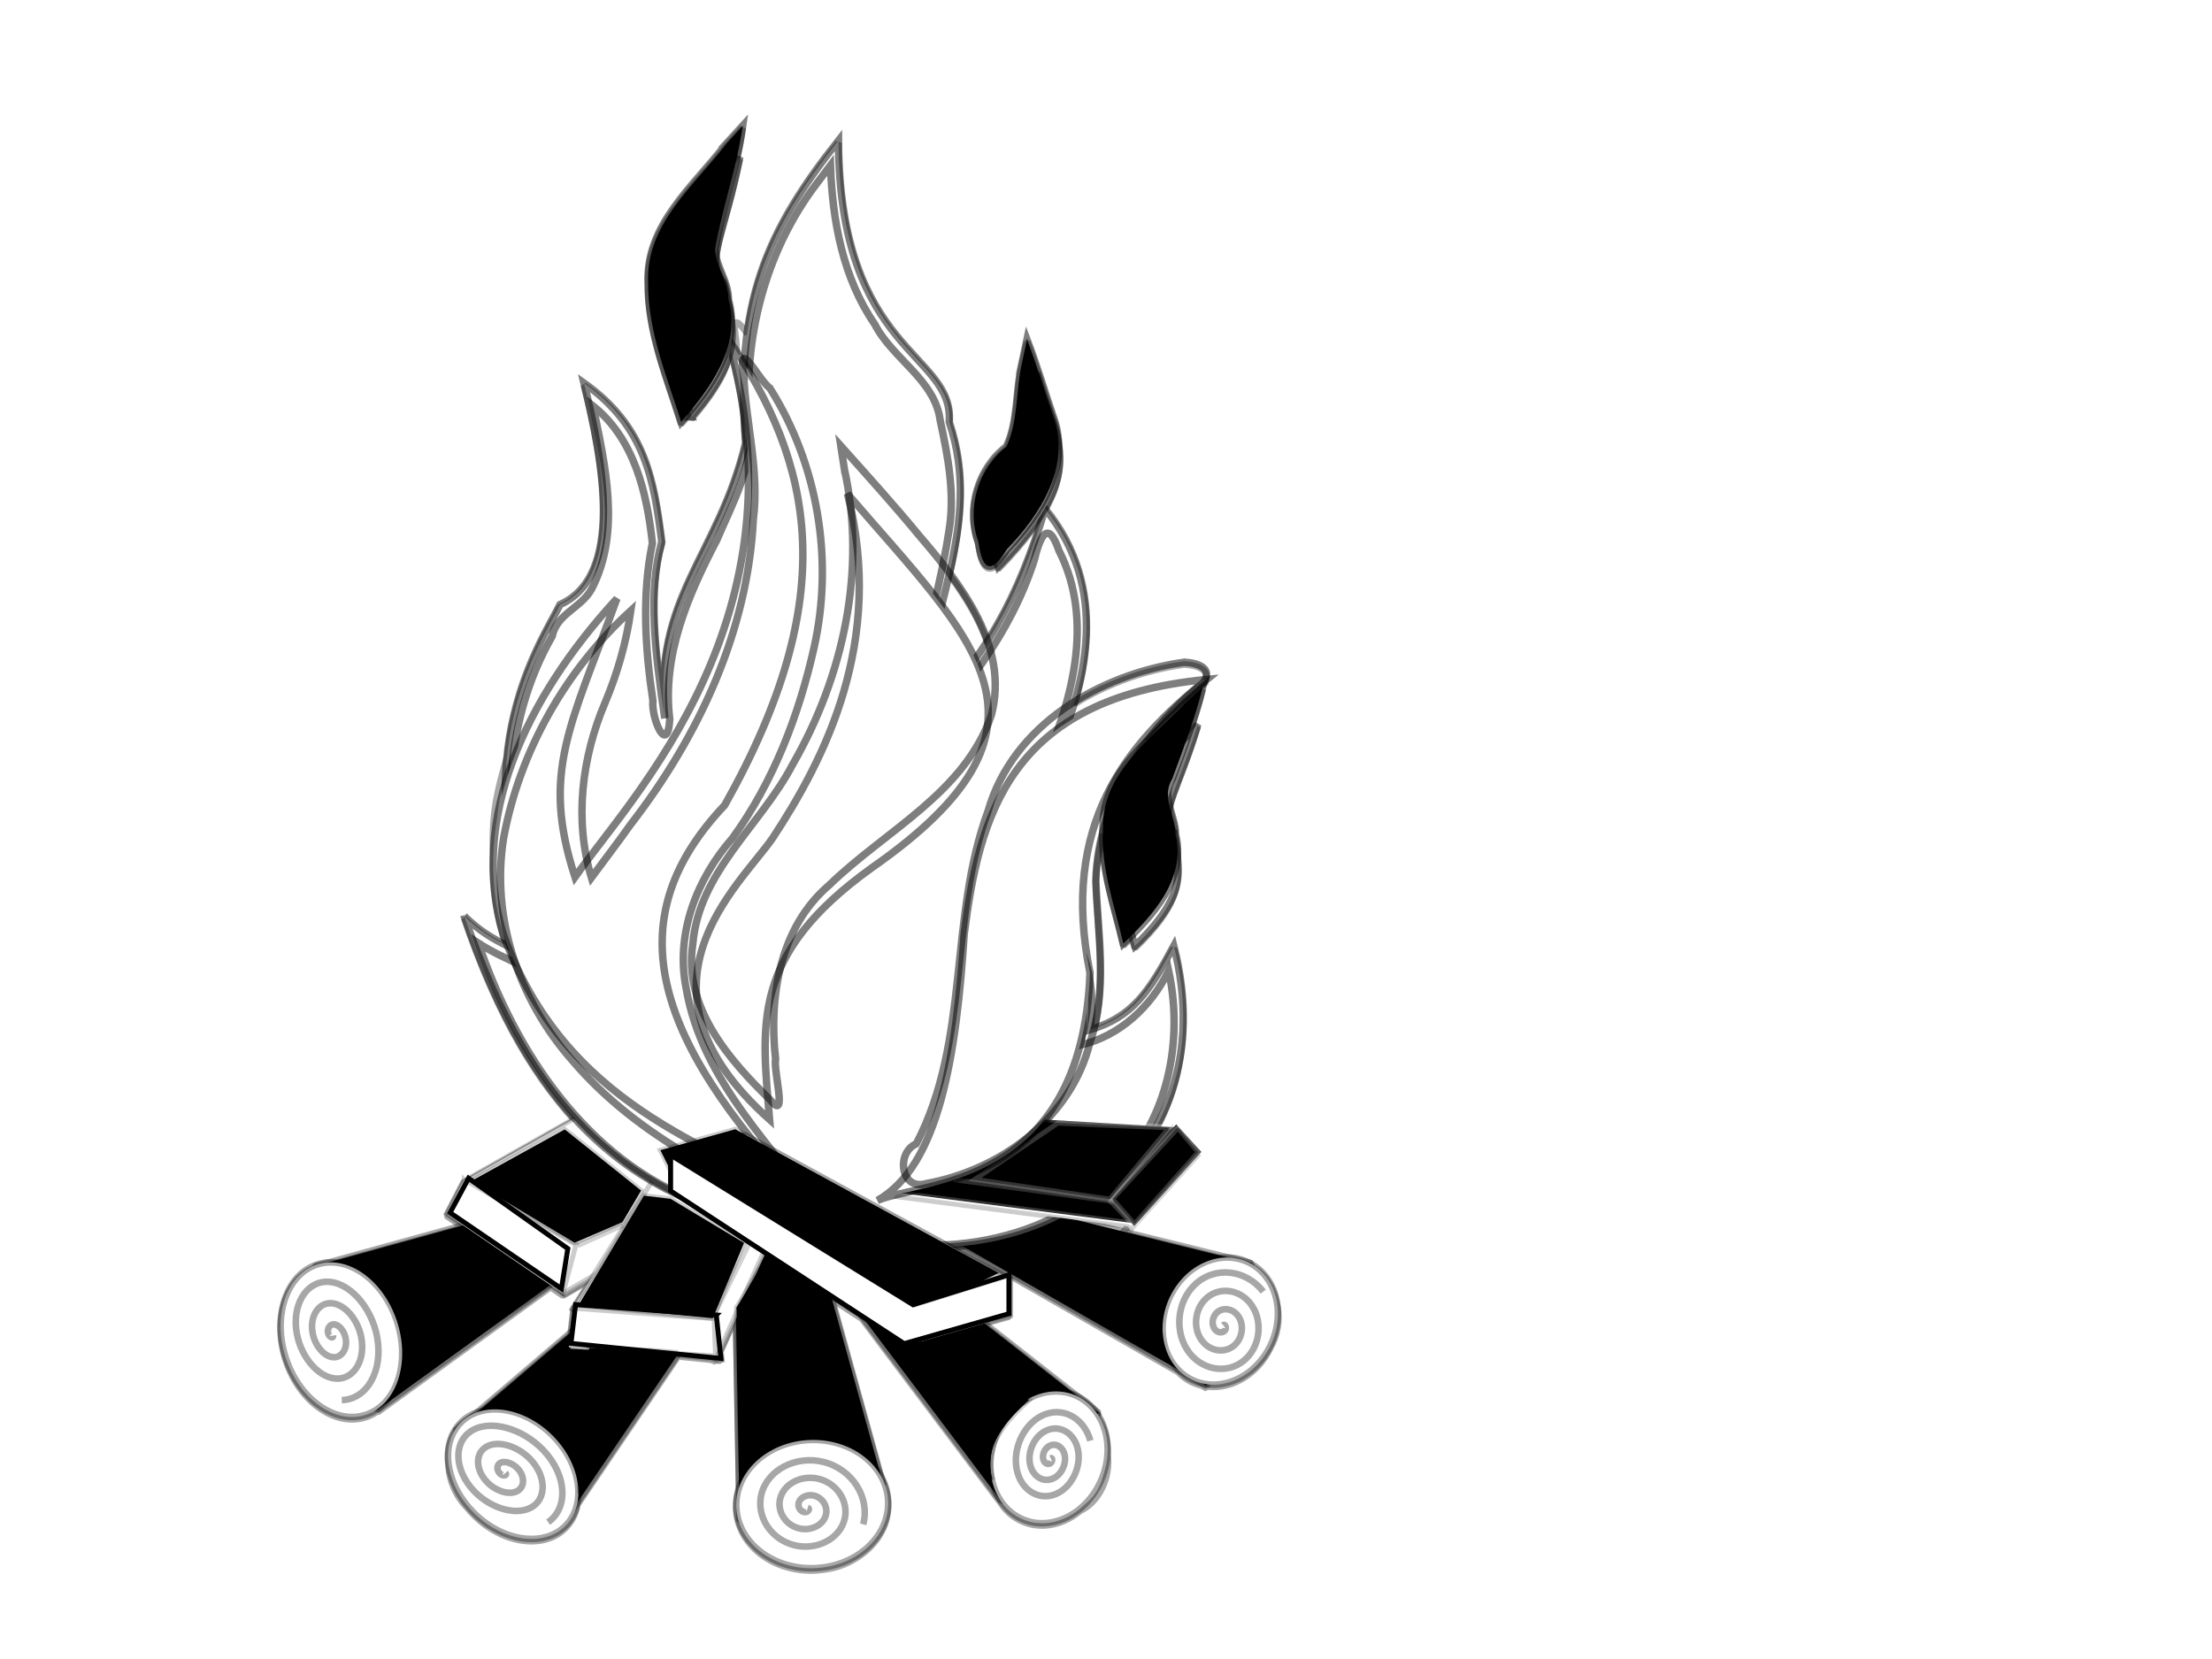 <?xml version="1.0"?><svg width="640" height="480" xmlns="http://www.w3.org/2000/svg">
 <title>camp fire black and white</title>
 <defs>
  <filter id="filter4458">
   <feGaussianBlur stdDeviation="8.845" id="feGaussianBlur4460"/>
  </filter>
  <filter x="-0.068" width="1.136" y="-0.189" height="1.378" id="filter6454">
   <feGaussianBlur stdDeviation="7.284" id="feGaussianBlur6456"/>
  </filter>
  <filter x="-0.126" width="1.252" y="-0.341" height="1.682" id="filter8363">
   <feGaussianBlur stdDeviation="5.463" id="feGaussianBlur8365"/>
  </filter>
 </defs>
 <g>
  <title>Layer 1</title>
  <path stroke="#000000" id="path2412" d="m214.888,37.057c-1.562,1.708 -3.125,3.417 -4.688,5.125c-9.31,12.174 -23.427,23.408 -22.688,40.281c-0.1,14.029 5.429,27.118 9.562,40.281c0.825,-0.942 1.646,-1.916 2.469,-2.906c0.179,0.484 0.345,0.945 0.531,1.438c7.161,-8.245 10.274,-14.325 11.312,-19.656c1.737,6.456 3.006,12.73 3.844,18.812c0.103,2.704 0.272,5.507 0.5,8.406c-7.797,32.631 -26.872,44.457 -23.406,79.687c-2.888,-19.637 -4.887,-36.686 -0.844,-51.125c-2.31,-17.904 -4.627,-33.2 -22.531,-45.906c5.487,22.236 11.833,55.751 -6.938,64.125c-2.992,6.15 -12.854,20.902 -15.25,43.281c-1.327,4.252 -2.433,8.591 -3.25,12.969c-0.857,5.236 -1.09,10.498 -0.781,15.719c-0.326,7.795 0.534,15.606 2.812,23.313c0.423,1.18 0.863,2.331 1.312,3.469c-4.187,-2.021 -8.375,-4.469 -12.562,-8.656c8.256,24.398 18.571,43.882 31.938,58.5l-31.625,17.906l-0.312,-0.188l-5.094,9.844l4.938,3.375l-39.062,10.781c-1.214,0.057 -2.418,0.279 -3.594,0.688c-8.832,3.067 -12.746,15.262 -8.719,27.219c4.027,11.957 14.481,19.192 23.312,16.125c1.081,-0.375 2.072,-0.899 3,-1.531l0.094,0.219l50.125,-36.25l3.594,2.469l8.594,-5l-5.938,9.469l0.312,0.094l-0.812,6.812l-27.031,23.094c-1.786,0.639 -3.407,1.596 -4.75,2.969c-2.952,3.018 -4.058,7.305 -3.5,11.844c0,0.011 -0.001,0.021 0,0.031c0.023,0.187 0.034,0.375 0.062,0.562c0.298,3.551 1.787,7.349 4.375,10.438c0.342,0.409 0.702,0.795 1.062,1.156c0.639,0.776 1.319,1.523 2.062,2.25c8.397,8.211 20.184,9.767 26.344,3.469c1.807,-1.848 2.937,-4.157 3.406,-6.719l29.094,-42.875l9.438,0.938l1.469,0.531l0.156,-0.344l1.344,0.125l-0.281,-2.531l4.625,-10.281l0.906,50.125c-0.572,1.711 -0.849,3.513 -0.812,5.375c0.2,10.242 10.211,18.302 22.344,18c0.803,-0.02 1.596,-0.097 2.375,-0.188c0.603,-0.058 1.198,-0.15 1.781,-0.25c0.221,-0.042 0.438,-0.078 0.656,-0.125c2.041,-0.409 3.937,-1.074 5.625,-1.938c0.03,-0.014 0.064,-0.017 0.094,-0.031c0.473,-0.245 0.937,-0.505 1.375,-0.781c5.953,-3.461 9.846,-9.27 9.719,-15.781c-0.054,-2.742 -0.813,-5.345 -2.125,-7.656l-14.406,-51.906l8.969,5.844l39.938,53.031c1.133,1.77 2.59,3.301 4.375,4.469c5.771,3.775 13.186,2.745 18.812,-1.969c2.385,-1.113 4.564,-3.21 6.094,-6.125c1.722,-3.28 2.297,-6.973 1.812,-10.281c0.119,-3.992 -0.908,-7.806 -2.938,-10.875l0.438,-0.312l-1.594,-1.25c-0.891,-1.037 -1.896,-1.956 -3.062,-2.719c-0.486,-0.318 -0.992,-0.593 -1.5,-0.844l-27.531,-21.594l7.719,-2.188l0,-11.281l-0.062,0.031l0,-0.188l-1.156,0.375l-15.469,-8.438c1.048,-0.064 2.09,-0.15 3.125,-0.25l62.438,35.781c0.767,0.798 1.609,1.513 2.562,2.125c1.354,0.868 2.818,1.457 4.312,1.812l1.406,0.812l0.188,-0.531c6.398,0.758 13.327,-2.776 17.344,-9.531c0.427,-0.718 0.789,-1.445 1.125,-2.188c0.113,-0.208 0.238,-0.407 0.344,-0.625c1.907,-3.93 2.215,-8.471 1.125,-12.156c-0.89,-4.106 -3.107,-7.732 -6.594,-9.969c-0.197,-0.126 -0.393,-0.228 -0.594,-0.344l0.062,-0.188l-0.812,-0.188c-1.838,-0.912 -3.81,-1.375 -5.812,-1.438l-30.938,-7.656l18.844,-20.844l-7.281,-7.969l-0.688,0.812l-2.094,-0.125c8.716,-14.518 11.69,-33.141 6.25,-54.406c-6.981,12.844 -11.544,19.99 -23.062,23.844c3.512,-13.996 1.009,-28.637 0.5,-42.875c0.151,-4.789 0.852,-9.48 2.031,-14.031c-0.431,11.084 3.476,21.676 5.938,32.344c0.805,-0.768 1.624,-1.563 2.438,-2.375c0.293,1.009 0.579,2.038 0.906,3.094c12.152,-11.71 13.131,-18.362 12.281,-25.75c0.163,-2.106 0.015,-4.287 -0.531,-6.531c-0.011,-2.861 -1.103,-5.524 -1.75,-8.188c1.17,-4.958 4.671,-12.053 8.188,-23.656c-0.901,1.042 -1.806,2.055 -2.719,3c1.571,-4.516 3.009,-9.091 4.156,-13.75c-1.708,1.552 -3.417,3.104 -5.125,4.656c-3.242,3.431 -6.978,6.809 -10.5,10.344c4.58,-6.069 9.932,-11.565 15.781,-16.312c0.037,-0.053 0.059,-0.104 0.094,-0.156c0.306,-0.248 0.599,-0.503 0.906,-0.75c-0.161,0.015 -0.309,0.047 -0.469,0.062c1.832,-3.693 -2.792,-4.975 -6.125,-5.062c-10.953,1.553 -22.036,5.393 -31.594,11.375c5.434,-18.59 5.501,-38.651 -8.594,-55.781c-4.482,14.941 -9.548,27.029 -16.656,38.219c-2.39,-6.967 -6.436,-13.544 -10.969,-19.625c3.262,-14.353 5.03,-28.494 -0.094,-43.719c1.444,-20.214 -31.774,-19.609 -32.062,-81.406c-14.628,18.435 -23.427,33.94 -26.375,55.219c-2.488,-3.448 -4.478,-5.827 -3.219,1.875c0.065,1.411 0.157,2.811 0.281,4.219c-0.536,-0.831 -1.072,-1.671 -1.625,-2.5c0.282,-2.196 0.221,-4.288 -0.031,-6.375c0,-2.112 -0.27,-4.282 -0.875,-6.469c0.022,-4.585 -2.724,-8.294 -3.594,-12.438c0.57,-5.83 3.978,-14.363 6.906,-28.75c-0.416,0.582 -0.828,1.163 -1.25,1.719c0.839,-3.559 1.589,-7.155 2.094,-10.781zm82.25,61.844c-0.479,2.25 -0.958,4.5 -1.438,6.75c-1.871,7.98 -1.025,16.775 -4.5,24.219c-8.141,6.219 -11.695,17.786 -8.125,27.594c0.844,6.258 2.542,8.564 5.312,6c0.137,0.419 0.257,0.815 0.406,1.25c16.208,-16.613 18.929,-26.484 17.469,-35.469c-0.071,-2.765 -0.576,-5.547 -1.656,-8.344c-2.5,-7.319 -4.684,-14.777 -7.469,-22z" filter="url(#filter4458)" stroke-opacity="0.344" stroke-miterlimit="4" stroke-linejoin="bevel" stroke-width="1.901" fill-rule="evenodd" fill="#ffffff"/>
  <path d="m349.153,401.034l-77.102,-44.182l12.995,-10.396l77.102,19.059l-12.995,35.519z" id="path15367" stroke-opacity="0.344" stroke-miterlimit="4" stroke-linejoin="bevel" stroke-width="1.901" stroke="#000000" fill-rule="evenodd" fill="#000000"/>
  <path d="m339.421,373.484c5.311,-8.933 15.728,-12.264 23.252,-7.437c7.525,4.828 9.322,15.995 4.011,24.928c-5.31,8.933 -15.728,12.264 -23.252,7.437c-7.525,-4.828 -9.322,-15.995 -4.011,-24.928z" id="path15362" stroke-opacity="0.344" stroke-miterlimit="4" stroke-linejoin="bevel" stroke-width="1.901" stroke="#000000" fill="#ffffff"/>
  <path d="m353.892,383.432c0.582,-0.488 0.889,0.627 0.743,1.069c-0.398,1.199 -1.863,1.18 -2.677,0.552c-1.456,-1.124 -1.364,-3.458 -0.294,-4.828c1.57,-2.012 4.423,-1.789 6.096,-0.034c2.23,2.339 1.949,6.306 -0.155,8.587c-2.647,2.871 -7.018,2.422 -9.516,-0.483c-3.026,-3.519 -2.545,-9.17 0.603,-12.347c3.71,-3.744 9.62,-3.062 12.935,1.001c3.827,4.692 3.145,12.04 -1.052,16.106c-4.769,4.62 -12.225,3.706 -16.354,-1.519c-4.632,-5.861 -3.747,-14.911 1.501,-19.865c5.826,-5.499 14.833,-4.35 19.774,2.036" id="path18511" stroke-opacity="0.344" stroke-miterlimit="4" stroke-linejoin="bevel" stroke-width="1.901" stroke="#000000" fill-rule="evenodd" fill-opacity="0.75" fill="#ffffff"/>
  <path stroke="#000000" d="m305.393,354.841c-7.118,6.162 -11.784,4.666 -24.024,7.047c17.033,8.631 38.848,22.989 56.698,31.913c-3.755,-7.602 -3.223,-17.34 0.093,-25.408c-10.66,-0.661 -24.269,-3.26 -32.766,-13.552z" id="path24798" stroke-opacity="0.202" stroke-miterlimit="4" stroke-width="1.426" fill-rule="evenodd" fill="#000000"/>
  <path d="m90.99,366.381l50.247,-13.861l39.851,3.465l-71.904,51.979l-6.931,-15.594l-11.262,-25.99z" id="path15363" stroke-opacity="0.344" stroke-miterlimit="4" stroke-linejoin="bevel" stroke-width="1.901" stroke="#000000" fill-rule="evenodd" fill="#000000"/>
  <path d="m146.435,420.959l18.193,17.326l32.92,-48.514l-9.53,-9.53l-14.727,-1.733l-41.583,35.519l14.727,6.931z" id="path15364" stroke-opacity="0.344" stroke-miterlimit="4" stroke-linejoin="bevel" stroke-width="1.901" stroke="#000000" fill-rule="evenodd" fill="#000000"/>
  <path d="m241.73,434.821l13.861,-5.198l-26.856,-97.028l-16.46,11.262l1.733,96.161l27.722,-5.198z" id="path15365" stroke-opacity="0.344" stroke-miterlimit="4" stroke-linejoin="bevel" stroke-width="1.901" stroke="#000000" fill-rule="evenodd" fill="#000000"/>
  <path d="m299.773,437.419l-10.396,-3.465l-50.247,-66.707l14.727,-8.663l64.108,50.246l-15.594,11.262l-2.599,17.326z" id="path15366" stroke-opacity="0.344" stroke-miterlimit="4" stroke-linejoin="bevel" stroke-width="1.901" stroke="#000000" fill-rule="evenodd" fill="#000000"/>
  <path stroke="#000000" id="path4578" d="m179.805,316.604l-44.75,25.312l-0.312,-0.188l-5.094,9.844l33.688,23.094l8.625,-5l-5.938,9.469l0.281,0.094l-1.312,11l28.281,1.719l12.906,1.281l1.344,0.469l0.156,-0.312l1.344,0.125l-0.281,-2.562l12.656,-28.188l40.688,26.625l30.344,-8.656l0,-11.281l-0.062,0.031l0,-0.188l-1.156,0.375l-61.156,-33.375l0,-12.75l-16.188,4.031l-0.688,-0.375l-12.594,3.531l-20.781,-14.125zm77.219,31.188l0,0z" filter="url(#filter6454)" stroke-opacity="0.202" stroke-miterlimit="4" stroke-width="1.426" fill-rule="evenodd" fill="#ffffff"/>
  <path d="m114.781,382.051c4.027,11.957 0.128,24.151 -8.704,27.218c-8.832,3.067 -19.269,-4.148 -23.296,-16.105c-4.027,-11.957 -0.128,-24.151 8.704,-27.218c8.832,-3.067 19.269,4.148 23.296,16.105z" id="path15358" stroke-opacity="0.344" stroke-miterlimit="4" stroke-linejoin="bevel" stroke-width="1.901" stroke="#000000" fill="#ffffff"/>
  <path d="m159.64,415.102c8.397,8.211 10.213,19.986 4.054,26.284c-6.16,6.298 -17.974,4.746 -26.372,-3.464c-8.397,-8.211 -10.213,-19.986 -4.054,-26.284c6.16,-6.298 17.974,-4.746 26.372,3.464z" id="path15359" stroke-opacity="0.344" stroke-miterlimit="4" stroke-linejoin="bevel" stroke-width="1.901" stroke="#000000" fill="#ffffff"/>
  <path d="m234.636,416.621c12.133,-0.302 22.143,7.765 22.343,18.007c0.2,10.242 -9.485,18.799 -21.618,19.101c-12.133,0.302 -22.143,-7.765 -22.343,-18.007c-0.2,-10.242 9.485,-18.799 21.618,-19.101z" id="path15360" stroke-opacity="0.344" stroke-miterlimit="4" stroke-linejoin="bevel" stroke-width="1.901" stroke="#000000" fill="#ffffff"/>
  <path d="m289.654,412.583c5.398,-9.259 15.988,-12.712 23.638,-7.708c7.649,5.004 9.476,16.58 4.078,25.839c-5.398,9.259 -15.988,12.712 -23.638,7.708c-7.649,-5.004 -9.476,-16.58 -4.078,-25.839z" id="path15361" stroke-opacity="0.344" stroke-miterlimit="4" stroke-linejoin="bevel" stroke-width="1.901" stroke="#000000" fill="#ffffff"/>
  <path d="m134.381,341.58l44.974,-25.445l24.257,16.46l-22.454,30.97l-18.263,10.613l-28.514,-32.599z" id="path16000" stroke-opacity="0.202" stroke-miterlimit="4" stroke-width="1.426" stroke="#000000" fill-rule="evenodd" fill="#ffffff"/>
  <path d="m165.568,378.659l29.38,-46.93l34.653,-8.663l0,19.925l-22.524,50.246l-41.509,-14.578z" id="path16001" stroke-opacity="0.202" stroke-miterlimit="4" stroke-width="1.426" stroke="#000000" fill-rule="evenodd" fill="#ffffff"/>
  <path d="m134.306,341.258l-5.1,9.828l33.689,23.093l3.753,-14.042l-32.342,-18.878z" id="path15996" stroke-opacity="0.202" stroke-miterlimit="4" stroke-width="1.426" stroke="#000000" fill-rule="evenodd" fill="#ffffff"/>
  <path d="m206.607,381.528l0.439,10.779l-42.492,-2.559l1.337,-11.239l40.717,3.018z" id="path15997" stroke-opacity="0.202" stroke-miterlimit="4" stroke-width="1.426" stroke="#000000" fill-rule="evenodd" fill="#ffffff"/>
  <path d="m96.362,386.418c0.127,0.936 -0.879,0.421 -1.162,-0.05c-0.765,-1.278 -0.11,-2.718 0.738,-3.062c1.517,-0.617 3.303,1.193 3.909,3.264c0.889,3.039 -0.533,5.706 -2.638,6.074c-2.806,0.491 -5.789,-2.71 -6.656,-6.477c-1.091,-4.741 1.171,-8.747 4.537,-9.086c4.078,-0.411 8.292,4.227 9.403,9.69c1.309,6.438 -1.807,11.801 -6.437,12.098c-5.346,0.343 -10.801,-5.745 -12.15,-12.904c-1.533,-8.134 2.442,-14.86 8.337,-15.11c6.613,-0.281 13.312,7.263 14.897,16.117c1.759,9.83 -3.077,17.922 -10.237,18.122" id="path17886" stroke-opacity="0.344" stroke-miterlimit="4" stroke-linejoin="bevel" stroke-width="1.901" stroke="#000000" fill-rule="evenodd" fill-opacity="0.75" fill="#ffffff"/>
  <path d="m146.242,426.157c0.619,0.714 -0.505,0.834 -1,0.594c-1.34,-0.651 -1.579,-2.214 -1.058,-2.967c0.932,-1.346 3.417,-0.809 5.058,0.593c2.407,2.057 2.677,5.067 1.116,6.528c-2.08,1.946 -6.328,0.9 -9.115,-1.779c-3.508,-3.371 -3.807,-7.962 -1.175,-10.088c3.188,-2.575 9.253,-0.999 13.173,2.965c4.619,4.672 4.946,10.866 1.233,13.649c-4.287,3.213 -12.184,1.102 -17.231,-4.151c-5.735,-5.969 -6.088,-13.774 -1.291,-17.209c5.381,-3.854 15.116,-1.206 21.288,5.338c6.852,7.265 7.232,16.684 1.349,20.77" id="path18508" stroke-opacity="0.344" stroke-miterlimit="4" stroke-linejoin="bevel" stroke-width="1.901" stroke="#000000" fill-rule="evenodd" fill-opacity="0.75" fill="#ffffff"/>
  <path d="m233.691,436.256c0.805,0.24 0.073,1.1 -0.4,1.21c-1.281,0.299 -2.256,-0.971 -2.276,-2.007c-0.036,-1.853 1.996,-3.02 3.877,-2.833c2.76,0.275 4.502,2.847 4.153,5.224c-0.466,3.167 -4.005,5.045 -7.354,4.456c-4.215,-0.741 -6.792,-4.74 -6.029,-8.441c0.924,-4.482 6.02,-7.089 10.831,-6.08c5.67,1.189 9.093,6.635 7.905,11.658c-1.371,5.798 -8.036,9.138 -14.308,7.703c-7.126,-1.631 -11.399,-8.532 -9.782,-14.874c1.814,-7.115 10.054,-11.191 17.785,-9.326c8.583,2.07 13.707,10.429 11.658,18.091" id="path18509" stroke-opacity="0.344" stroke-miterlimit="4" stroke-linejoin="bevel" stroke-width="1.901" stroke="#000000" fill-rule="evenodd" fill-opacity="0.75" fill="#ffffff"/>
  <path d="m303.988,421.923c0.576,-0.255 0.489,0.773 0.253,1.109c-0.641,0.909 -1.735,0.494 -2.167,-0.26c-0.772,-1.35 -0.037,-3.304 1.157,-4.176c1.753,-1.279 3.831,-0.314 4.587,1.63c1.007,2.591 -0.336,5.879 -2.566,7.243c-2.807,1.716 -5.96,0.146 -7.007,-2.999c-1.268,-3.808 0.706,-8.471 3.976,-10.309c3.854,-2.166 8.097,0.019 9.426,4.368c1.535,5.021 -1.074,11.069 -5.385,13.376c-4.899,2.622 -10.236,-0.183 -11.846,-5.738c-1.806,-6.232 1.442,-13.669 6.795,-16.443c5.943,-3.08 12.378,0.345 14.266,7.107" id="path18510" stroke-opacity="0.344" stroke-miterlimit="4" stroke-linejoin="bevel" stroke-width="1.901" stroke="#000000" fill-rule="evenodd" fill-opacity="0.75" fill="#ffffff"/>
  <path stroke="#000000" d="m207.246,380.471l1.337,12.575l-43.39,-4.355l1.337,-11.239l40.717,3.018z" id="path21024" stroke-miterlimit="4" stroke-width="1.426" fill-rule="evenodd" fill="none"/>
  <path stroke="#000000" d="m167.405,377.602l18.902,-31.662l7.709,0.917l21.256,12.74l-9.052,21.806l-38.814,-3.801z" id="path21022" stroke-opacity="0.202" stroke-miterlimit="4" stroke-width="1.426" fill-rule="evenodd" fill="#000000"/>
  <path stroke="#000000" d="m164.286,361.267l-1.848,11.597l-32.222,-21.985l5.346,-9.976l28.724,20.364z" id="path24782" stroke-miterlimit="4" stroke-width="1.426" fill-rule="evenodd" fill="none"/>
  <path stroke="#000000" d="m139.044,359.912c6.506,4.081 13.012,8.163 19.518,12.244c-14.445,9.913 -27.602,18.861 -43.334,29.74c2.889,-7.972 3.203,-17.23 -0.987,-24.88c10.52,-1.84 17.501,-5.932 24.804,-17.104z" id="path24788" stroke-opacity="0.202" stroke-miterlimit="4" stroke-width="1.426" fill-rule="evenodd" fill="#000000"/>
  <path stroke="#000000" d="m170.546,389.973c9.121,0.635 15.023,0.304 24.466,1.261c-9.521,13.947 -15.268,23.007 -27.275,38.946c-0.023,-8.479 -4.837,-16.961 -11.398,-22.708c9.25,-5.339 11.184,-4.5 14.208,-17.499z" id="path24790" stroke-opacity="0.202" stroke-miterlimit="4" stroke-width="1.426" fill-rule="evenodd" fill="#000000"/>
  <path stroke="#000000" d="m223.112,365.218c7.713,5.636 12.209,7.411 16.704,9.83c4.216,17.004 7.979,28.604 12.647,47.152c-6.452,-5.502 -15.012,-9.044 -23.646,-7.804c1.968,-10.497 2.194,-38.421 -5.706,-49.178z" id="path24792" stroke-opacity="0.202" stroke-miterlimit="4" stroke-width="1.426" fill-rule="evenodd" fill="#000000"/>
  <path stroke="#000000" d="m222.634,362.88c-4.26,5.9 -6.59,10.835 -9.563,15.448c0.658,17.507 0.68,28.578 1.332,47.694c5.319,-8.36 11.92,-12.848 20.559,-14.047c-4.798,-9.542 -16.939,-36.571 -12.328,-49.095z" id="path24794" stroke-opacity="0.202" stroke-miterlimit="4" stroke-width="1.426" fill-rule="evenodd" fill="#000000"/>
  <path stroke="#000000" d="m262.94,388.472c-3.729,-2.078 -0.452,1.264 -9.85,-5.074c10.05,13.571 21.501,29.294 34.113,44.76c-2.983,-10.005 4.181,-17.135 10.517,-23.13c-9.448,-4.979 -17.091,-18.998 -34.779,-16.557z" id="path24796" stroke-opacity="0.202" stroke-miterlimit="4" stroke-width="1.426" fill-rule="evenodd" fill="#000000"/>
  <path d="m134.306,265.022c19.348,57.177 49.958,87.498 104.825,90.964c60.354,19.348 116.376,-20.214 100.493,-82.3c-7.219,13.284 -11.84,20.503 -24.257,24.257c4.909,-34.364 -26.567,-40.139 -11.262,-77.102c10.685,-22.813 17.038,-50.824 -1.733,-73.637c-7.797,25.99 -17.326,43.316 -36.385,62.375c2.021,-31.765 18.77,-57.466 8.663,-87.498c1.444,-20.214 -31.765,-19.637 -32.054,-81.434c-21.08,26.567 -30.032,47.07 -26.856,87.498c-7.797,32.631 -26.856,44.471 -23.391,79.701c-2.888,-19.637 -4.909,-36.674 -0.866,-51.113c-2.31,-17.904 -4.62,-33.209 -22.524,-45.915c5.487,22.236 11.84,55.733 -6.931,64.108c-5.198,10.685 -31.187,47.359 -2.599,104.825c-8.374,-4.909 -16.749,-6.353 -25.123,-14.727z" id="path15991" stroke-opacity="0.504" stroke-miterlimit="4" stroke-width="2.156" stroke="#000000" fill-rule="evenodd" fill="#ffffff"/>
  <path stroke="#000000" d="m236.314,53.087c-14.993,19.685 -21.351,44.824 -19.44,69.337c1.428,11.987 -4.945,23.146 -9.482,33.854c-8.343,15.962 -15.89,33.394 -13.608,51.836c-0.658,10.627 -5.379,-0.088 -4.882,-5.432c-2.261,-15.035 -3.228,-30.627 -0.144,-45.521c-1.554,-14.494 -5.226,-30.205 -17.194,-39.73c3.554,17.204 8.172,36.594 -0.406,53.031c-3.078,5.507 -9.962,7.012 -11.401,13.625c-14.443,25.301 -15.531,56.843 -4.566,83.628c2.282,6.101 6.258,11.924 8.842,17.903c-8.047,-4.595 -17.878,-7.713 -25.656,-12.75c10.774,31.546 31.26,62.581 63.599,74.858c12.718,5.414 26.586,6.419 40.022,8.556c29.45,9.194 65.997,3.153 85.427,-22.475c11.416,-14.827 14.587,-34.836 10.701,-52.908c-5.143,10.401 -14.054,18.83 -25.562,21.5c2.648,-13.353 -1.384,-26.715 -8.282,-38.137c-7.447,-12.187 -9.198,-27.592 -3.255,-40.759c9.017,-19.765 15.833,-43.683 5.331,-64.253c-3.25,-9.496 -5.538,-3.667 -7.184,3.059c-6.866,21.121 -20.731,39.089 -36.422,54.496c1.087,-21.548 8.605,-41.935 11.8,-63.117c1.824,-10.791 -0.271,-21.619 -2.531,-32.069c-1.538,-11.742 -13.776,-17.766 -18.939,-27.821c-9.201,-13.374 -12.262,-29.995 -12.799,-45.962c-1.323,1.75 -2.646,3.5 -3.969,5.25z" id="path29198" stroke-opacity="0.504" stroke-miterlimit="4" stroke-width="2.156" fill-rule="evenodd" fill="none"/>
  <path d="m233.067,347.322c-45.915,-48.514 -53.712,-82.3 -23.391,-114.354c34.075,-60.642 25.701,-98.76 0.866,-135.145c23.391,80.567 -27.722,132.546 -44.182,155.937c-9.818,-30.321 -1.444,-43.316 12.129,-80.568c-26.568,28.878 -42.739,63.819 -32.921,97.028c17.904,49.958 60.065,60.931 87.499,77.102l0,0z" id="path15990" stroke-opacity="0.504" stroke-miterlimit="4" stroke-width="2.156" stroke="#000000" fill-rule="evenodd" fill="#ffffff"/>
  <path d="m288.789,164.024c-6.155,-17.901 -1.132,-21.735 4.259,-29.555c5.562,-2.166 3.857,-9.719 6.892,-26.538c4.595,18.773 16.931,27.309 -11.151,56.093z" id="path15994" stroke-opacity="0.504" stroke-miterlimit="4" stroke-width="2.156" stroke="#000000" fill-rule="evenodd" fill="#ffffff"/>
  <path d="m167.17,360.399l13.065,-5.939" id="path20387" stroke-opacity="0.179" stroke-width="1.086pt" stroke="#000000" fill-rule="evenodd" fill-opacity="0.75" fill="#ffffff"/>
  <path stroke="#000000" d="m136.419,341.681l26.985,-14.897l22.079,17.682l-5.389,9.148l-13.842,5.939l-29.833,-17.872z" id="path24159" stroke-opacity="0.202" stroke-miterlimit="4" stroke-width="1.426" fill-rule="evenodd" fill="#000000"/>
  <path stroke="#000000" d="m295.705,104.987c-1.871,7.98 -1.025,16.775 -4.5,24.219c-8.141,6.219 -11.691,17.776 -8.121,27.584c1.108,8.22 3.679,9.638 8.237,2.132c9.732,-10.014 18.837,-24.363 13.296,-38.712c-2.5,-7.319 -4.69,-14.749 -7.475,-21.972c-0.479,2.25 -0.958,4.5 -1.438,6.75z" id="path28563" stroke-opacity="0.504" stroke-miterlimit="4" stroke-width="2.156" fill-rule="evenodd" fill="#000000"/>
  <path d="m197.548,341.258l64.108,43.316l30.321,-14.727l-76.236,-41.583l-21.658,6.064l3.465,6.93z" id="path16002" stroke-opacity="0.202" stroke-miterlimit="4" stroke-width="1.426" stroke="#000000" fill-rule="evenodd" fill="#ffffff"/>
  <path d="m206.365,380.987l10.294,-20.983" id="path20388" stroke-opacity="0.179" stroke-width="1.086pt" stroke="#000000" fill-rule="evenodd" fill-opacity="0.75" fill="#ffffff"/>
  <path stroke="#000000" d="m194.528,339.717l64.108,43.316l30.321,-14.727l-76.236,-41.583l-21.658,6.064l3.465,6.931z" id="path21027" stroke-opacity="0.202" stroke-miterlimit="4" stroke-width="1.426" fill-rule="evenodd" fill="#000000"/>
  <path d="m194.082,334.328l0,10.396l67.573,44.182l30.321,-8.663l0,-11.262l-27.722,8.663l-70.172,-43.316z" id="path15998" stroke-opacity="0.202" stroke-miterlimit="4" stroke-width="1.426" stroke="#000000" fill-rule="evenodd" fill="#ffffff"/>
  <path stroke="#000000" d="m194.019,334.176l0,10.396l67.573,44.182l30.321,-8.663l0,-11.262l-27.722,8.663l-70.172,-43.316z" id="path21028" stroke-miterlimit="4" stroke-width="1.426" fill-rule="evenodd" fill="none"/>
  <path stroke="#000000" id="path6461" d="m280.373,323.771l-20.656,22.5l66.562,8.625l0.875,0.906l19.406,-21.469l-7.281,-7.969l-0.688,0.812l-58.219,-3.406z" filter="url(#filter8363)" stroke-opacity="0.202" stroke-miterlimit="4" stroke-width="1.426" fill-rule="evenodd" fill="#ffffff"/>
  <g stroke-opacity="0.48" id="g30446">
   <path d="m340.397,326.181l-58.984,-3.465l-20.666,22.524l67.89,8.761l11.76,-27.82z" id="path16003" stroke-opacity="0.202" stroke-miterlimit="4" stroke-width="1.426" stroke="#ffffff" fill-rule="evenodd" fill="#000000"/>
   <path d="m321.385,347.592l6.809,7.177l19.408,-21.486l-7.28,-7.969l-18.938,22.277z" id="path15999" stroke-opacity="0.202" stroke-miterlimit="4" stroke-width="1.426" stroke="#ffffff" fill-rule="evenodd" fill="#000000"/>
   <path d="m322.176,347.628l-46.322,-6.335" id="path20389" stroke-opacity="0.179" stroke-width="1.086pt" stroke="#ffffff" fill-rule="evenodd" fill-opacity="0.75" fill="#000000"/>
   <path stroke="#ffffff" d="m340.805,326.374l5.843,6.99l-18.42,20.761l-6.368,-7.22l18.945,-20.531z" id="path24784" stroke-opacity="0.202" stroke-miterlimit="4" stroke-width="1.426" fill-rule="evenodd" fill="#000000"/>
   <path stroke="#ffffff" d="m321.107,346.953l-39.046,-5.733l23.978,-16.256l15.798,0.693l16.391,0.657l-17.12,20.638z" id="path24786" stroke-opacity="0.202" stroke-miterlimit="4" stroke-width="1.426" fill-rule="evenodd" fill="#000000"/>
  </g>
  <path d="m328.362,273.685c15.883,-15.305 12.706,-21.947 11.262,-32.92c-4.62,-5.198 1.155,-12.128 6.931,-31.188c-14.727,17.038 -32.054,19.348 -18.193,64.108z" id="path15993" stroke-opacity="0.504" stroke-miterlimit="4" stroke-width="2.156" stroke="#000000" fill-rule="evenodd" fill="#ffffff"/>
  <path d="m253.858,347.322c17.904,-10.107 22.813,-41.872 25.123,-77.102c4.332,-34.075 12.995,-68.15 70.172,-73.637c-23.391,18.77 -42.45,41.872 -33.786,84.899c-2.31,62.664 -48.803,60.353 -61.509,65.84z" id="path15992" stroke-opacity="0.504" stroke-miterlimit="4" stroke-width="2.156" stroke="#000000" fill-rule="evenodd" fill="#ffffff"/>
  <path stroke="#000000" d="m342.565,191.605c-24.381,3.457 -49.512,18.105 -56.668,42.983c-11.484,31.097 -5.138,66.49 -20.8,96.361c-5.948,2.585 -4.494,13.674 2.852,11.505c21.516,-3.901 41.938,-18.849 47.389,-40.786c5.258,-15.234 2.276,-31.35 1.717,-46.997c0.715,-22.693 13.855,-43.158 31.105,-57.159c3.02,-4.349 -2.017,-5.812 -5.594,-5.906z" id="path26056" stroke-opacity="0.504" stroke-miterlimit="4" stroke-width="2.156" fill-rule="evenodd" fill="none"/>
  <path stroke="#000000" d="m342.861,203.486c-9.825,10.4 -24.078,20.133 -23.735,36.123c-0.726,11.457 3.354,22.38 5.891,33.376c8.529,-8.138 18.223,-18.74 15.099,-31.575c-0.022,-5.655 -4.285,-10.603 -0.938,-16.113c3.214,-8.726 6.576,-17.408 8.808,-26.469c-1.708,1.552 -3.417,3.104 -5.125,4.656z" id="path28562" stroke-opacity="0.504" stroke-miterlimit="4" stroke-width="2.156" fill-rule="evenodd" fill="#000000"/>
  <path d="m222.671,323.932c-2.31,-27.722 -5.487,-47.648 29.455,-72.771c59.198,-41.294 30.032,-65.263 -6.931,-108.29c10.973,42.738 -6.642,76.814 -21.658,99.627c-9.818,14.15 -43.893,43.027 -0.866,81.434z" id="path15989" stroke-opacity="0.504" stroke-miterlimit="4" stroke-width="2.156" stroke="#000000" fill-rule="evenodd" fill="#ffffff"/>
  <path d="m200.089,120.582c15.988,-18.41 11.882,-25.989 9.271,-38.664c-5.555,-5.843 0.131,-14.122 4.682,-36.477c-14.559,20.374 -33.348,23.763 -13.952,75.141z" id="path15995" stroke-opacity="0.504" stroke-miterlimit="4" stroke-width="2.156" stroke="#000000" fill-rule="evenodd" fill="#ffffff"/>
  <path stroke="#000000" d="m210.205,41.518c-9.31,12.174 -23.427,23.408 -22.688,40.281c-0.1,14.029 5.429,27.118 9.562,40.281c8.44,-9.635 17.42,-21.87 13.664,-35.446c0.026,-5.372 -3.737,-9.542 -3.845,-14.615c2.057,-11.975 6.313,-23.543 7.994,-35.626c-1.562,1.708 -3.125,3.417 -4.688,5.125z" id="path28564" stroke-opacity="0.504" stroke-miterlimit="4" stroke-width="2.156" fill-rule="evenodd" fill="#000000"/>
  <path stroke="#000000" d="m244.304,135.708c6.405,29.135 -0.192,59.828 -14.936,85.425c-9.154,17.597 -27.201,31.074 -28.921,52.011c-2.758,18.245 10.387,33.451 22.569,45.241c4.962,6.239 0.709,-8.51 1.384,-11.963c-1.98,-17.949 1.099,-38.088 15.582,-50.4c16.125,-15.687 39.124,-26.562 46.848,-49.109c5.224,-19.913 -8.697,-37.762 -20.839,-51.902c-7.323,-8.885 -15.043,-17.406 -22.72,-25.99c0.344,2.229 0.688,4.458 1.031,6.688z" id="path26055" stroke-opacity="0.504" stroke-miterlimit="4" stroke-width="2.156" fill-rule="evenodd" fill="none"/>
  <path stroke="#000000" d="m215.206,108.859c0.634,13.778 4.551,27.421 2.757,41.328c-1.582,32.467 -15.848,62.999 -35.542,88.414c-3.653,5.191 -7.544,10.209 -11.309,15.32c-5.034,-16.773 -2.762,-34.858 4.019,-50.775c3.57,-8.505 6.076,-17.332 7.388,-26.475c-18.821,17.169 -32.104,40.574 -36.781,65.625c-3.792,23.169 4.359,46.99 19.73,64.403c19.327,22.801 47.117,35.614 74.051,47.066c-15.262,-21.468 -36.508,-40.839 -41.02,-67.962c-3.095,-15.749 3.107,-31.557 13.45,-43.332c11.839,-16.266 19.213,-35.615 23.594,-55.146c5.689,-25.436 1.129,-52.94 -12.773,-74.997c-3.43,-2.508 -9.56,-15.684 -7.562,-3.469z" id="path26054" stroke-opacity="0.504" stroke-miterlimit="4" stroke-width="2.156" fill-rule="evenodd" fill="none"/>
 </g>
</svg>